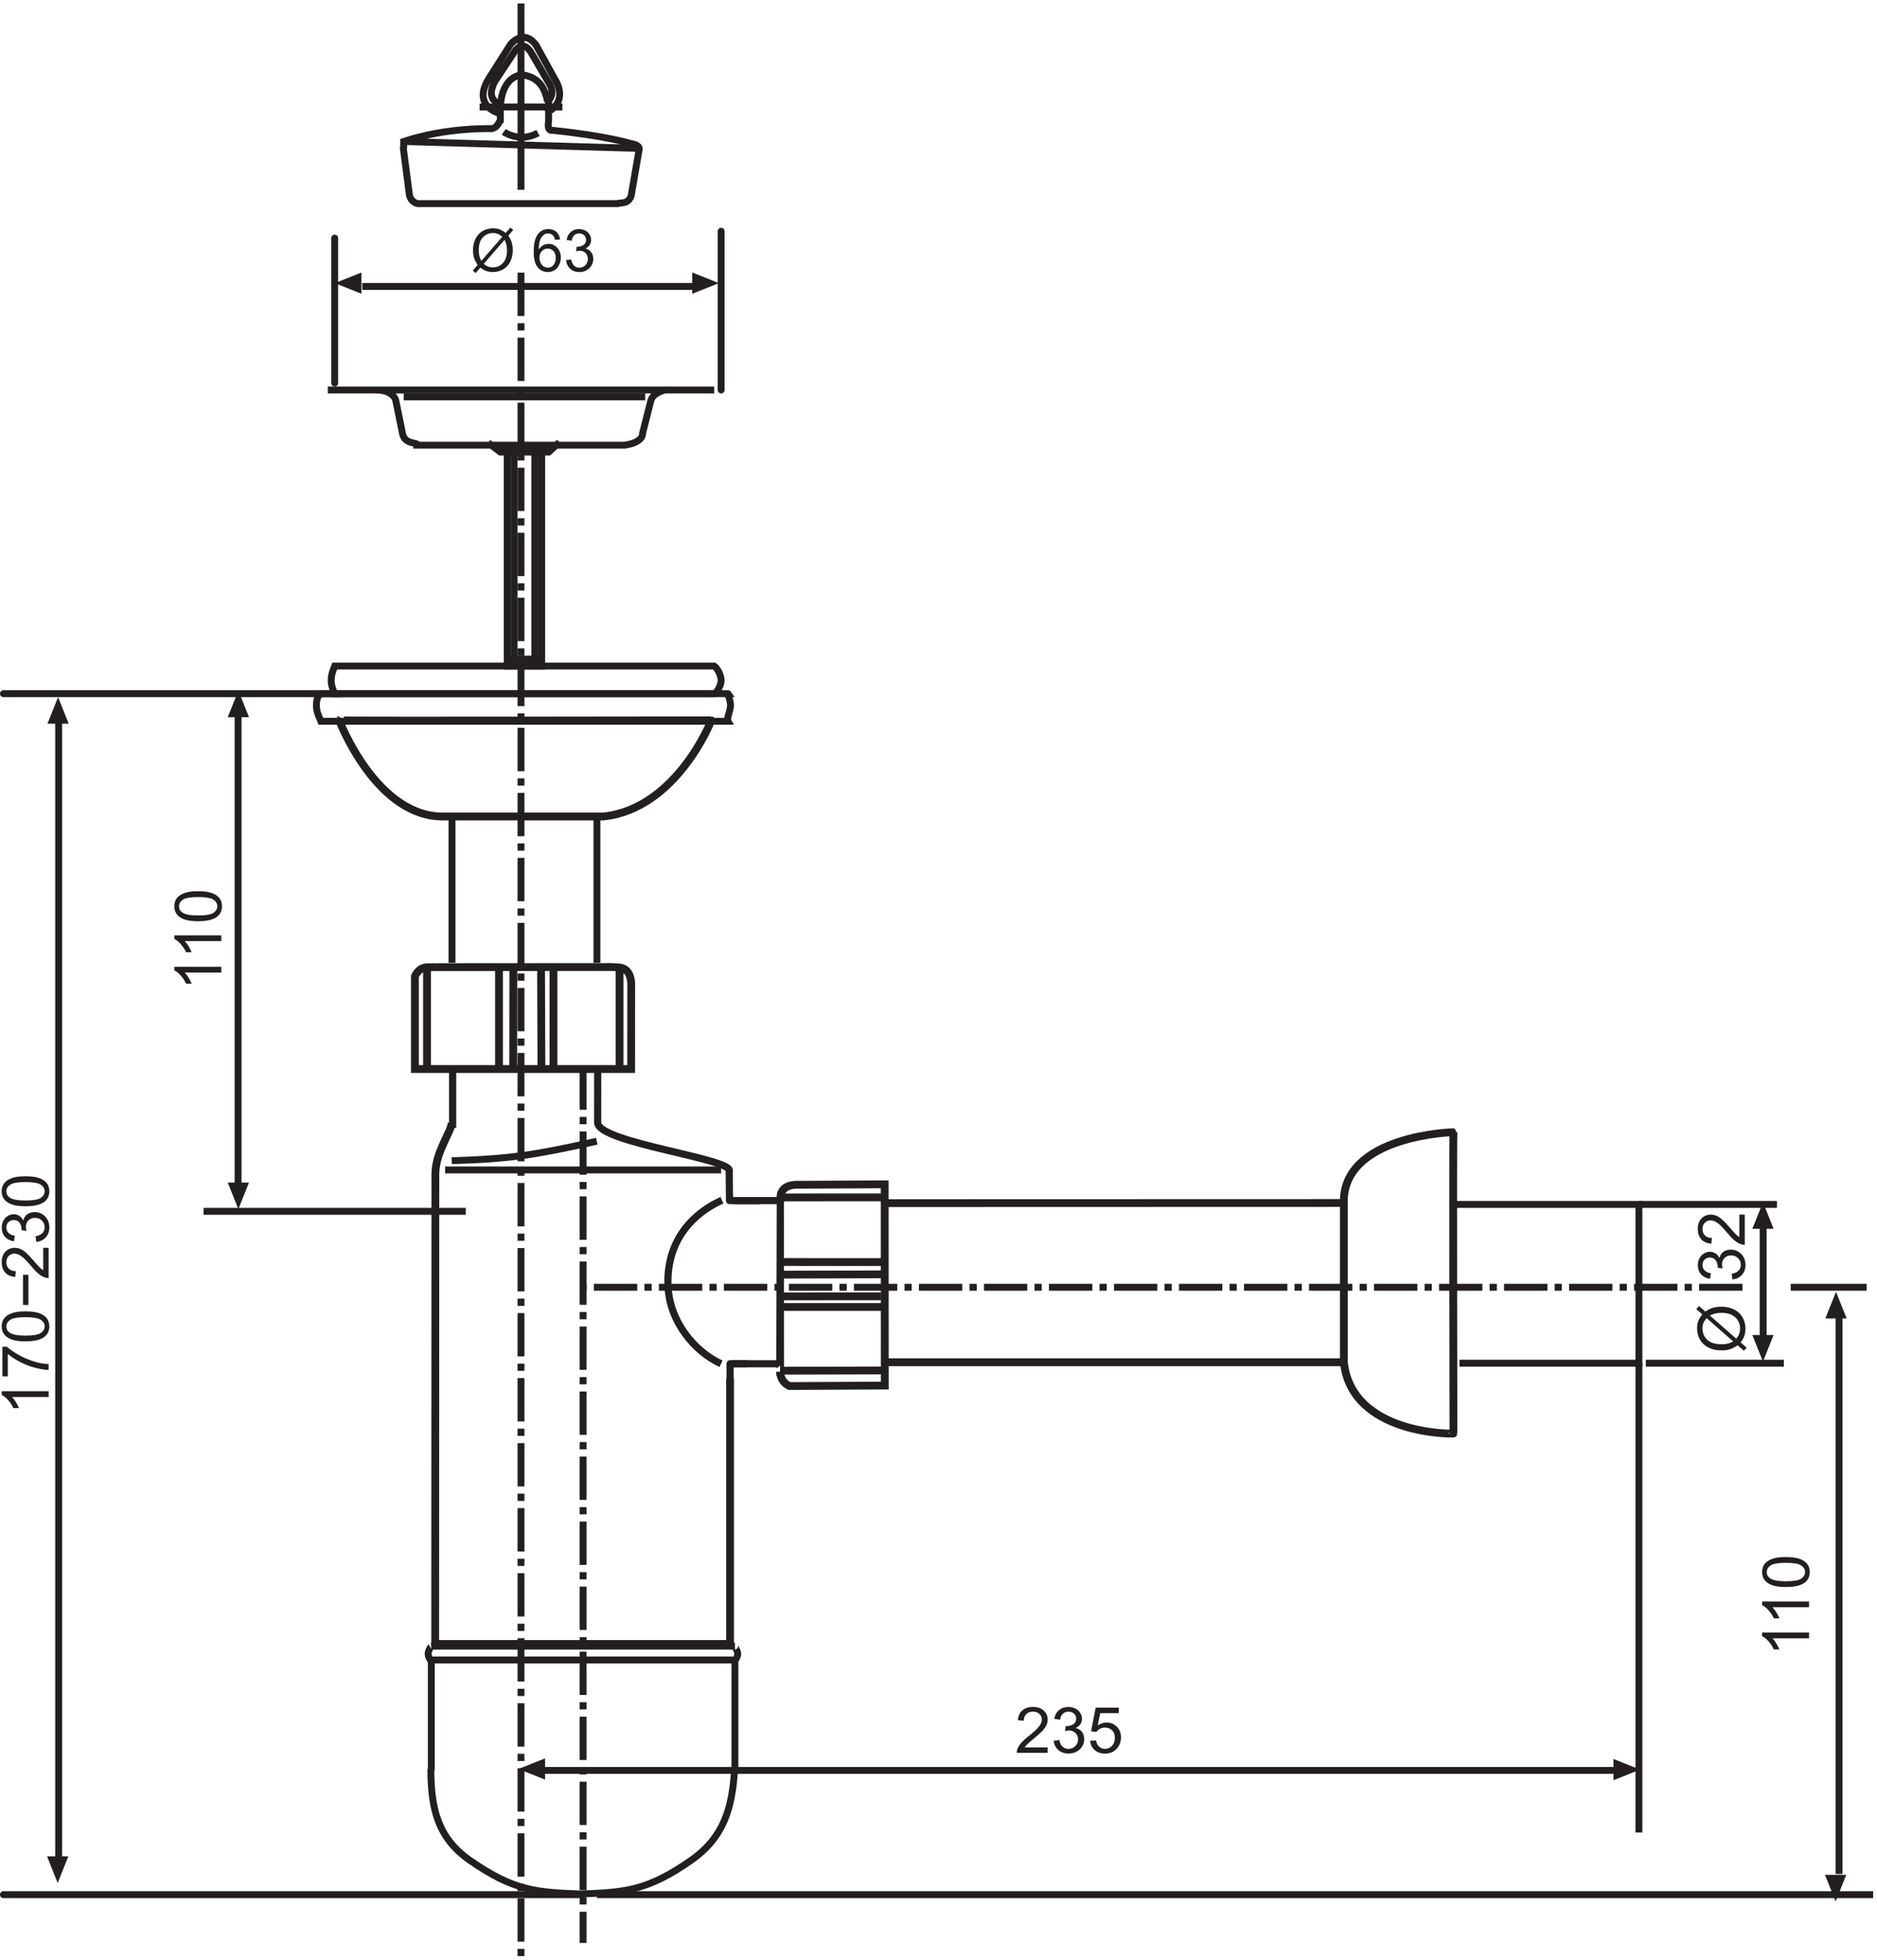 <?xml version="1.0" encoding="UTF-8"?>
<svg xmlns="http://www.w3.org/2000/svg" xmlns:xlink="http://www.w3.org/1999/xlink" width="272pt" height="284pt" viewBox="0 0 272 284" version="1.1">
<defs>
<clipPath id="clip1">
  <path d="M 52 0.32 L 99 0.32 L 99 35 L 52 35 Z "/>
</clipPath>
<clipPath id="clip2">
  <path d="M 69 0.32 L 82 0.32 L 82 28 L 69 28 Z "/>
</clipPath>
<clipPath id="clip3">
  <path d="M 86 186 L 271.441 186 L 271.441 275 L 86 275 Z "/>
</clipPath>
</defs>
<g id="surface1">
<path style="fill:none;stroke-width:11.318;stroke-linecap:butt;stroke-linejoin:round;stroke:rgb(13.719%,12.157%,12.547%);stroke-opacity:1;stroke-miterlimit:3.864;" d="M 654.57 1213.594 C 654.57 1200.742 630.938 1171.211 630.898 1139.102 L 630.625 458.203 L 1057.93 458.203 L 1057.93 842.344 " transform="matrix(0.1,0,0,-0.1,0,284)"/>
<path style="fill:none;stroke-width:11.318;stroke-linecap:butt;stroke-linejoin:miter;stroke:rgb(13.719%,12.157%,12.547%);stroke-opacity:1;stroke-miterlimit:3.864;" d="M 2106.211 1199.57 C 2105.352 1199.844 2106.211 763.086 2106.211 763.086 C 2106.211 762.5 1958.555 760.547 1947.383 866.602 C 1947.383 868.047 1947.383 1096.055 1947.383 1096.055 C 1943.984 1195.703 2107.07 1199.883 2106.211 1199.609 Z M 1946.797 1097.07 L 1281.289 1096.875 M 1950.625 866.328 L 1281.328 866.328 M 897.852 1291.523 L 897.852 1436.68 M 802.07 1290.586 L 802.07 1438.516 M 784.57 1292.344 L 784.062 1438.086 M 743.672 1291.992 L 743.867 1437.031 M 723.086 1291.523 L 723.086 1439.492 M 618.789 1291.133 L 618.789 1438.75 M 618.203 1438.516 C 618.203 1438.516 629.102 1438.672 628.906 1438.789 C 666.523 1438.789 885.859 1438.984 885.859 1438.984 L 895.469 1438.438 C 916.484 1438.242 914.688 1412.227 914.688 1412.227 L 914.609 1291.172 L 601.25 1291.172 L 601.25 1425.508 C 601.25 1425.508 606.328 1437.93 618.164 1438.555 Z " transform="matrix(0.1,0,0,-0.1,0,284)"/>
<path style="fill:none;stroke-width:10;stroke-linecap:butt;stroke-linejoin:miter;stroke:rgb(13.719%,12.157%,12.547%);stroke-opacity:1;stroke-dasharray:62.808,10.468,10.468,10.468;stroke-miterlimit:3.864;" d="M 2525 975 L 845 975 " transform="matrix(0.1,0,0,-0.1,0,284)"/>
<path style="fill:none;stroke-width:11.318;stroke-linecap:butt;stroke-linejoin:miter;stroke:rgb(13.719%,12.157%,12.547%);stroke-opacity:1;stroke-miterlimit:3.864;" d="M 1278.086 1105.234 L 1132.969 1105.156 M 1278.828 1011.484 L 1130.352 1011.562 M 1277.734 993.672 L 1131.562 993.281 M 1276.328 961.836 L 1130.82 961.758 M 1277.734 946.445 L 1131.055 946.445 M 1277.734 854.453 L 1133.945 854.102 M 1130.391 852.578 C 1130.43 852.578 1130.508 855.898 1130.508 855.898 C 1130.586 856.016 1130.352 1095.117 1130.352 1095.117 L 1130.898 1104.531 C 1131.094 1125.039 1155.195 1123.477 1155.195 1123.477 L 1282.031 1124.141 L 1282.188 832.578 L 1143.828 831.875 C 1143.828 831.875 1131.172 836.914 1130.391 852.617 Z " transform="matrix(0.1,0,0,-0.1,0,284)"/>
<path style="fill:none;stroke-width:10.393;stroke-linecap:butt;stroke-linejoin:miter;stroke:rgb(13.719%,12.157%,12.547%);stroke-opacity:1;stroke-miterlimit:3.864;" d="M 1063.203 1100.547 L 1128.281 1100.547 " transform="matrix(0.1,0,0,-0.1,0,284)"/>
<path style="fill:none;stroke-width:10.393;stroke-linecap:butt;stroke-linejoin:round;stroke:rgb(13.719%,12.157%,12.547%);stroke-opacity:1;stroke-miterlimit:3.864;" d="M 1060.586 864.18 L 1128.281 864.18 " transform="matrix(0.1,0,0,-0.1,0,284)"/>
<path style="fill:none;stroke-width:10.393;stroke-linecap:butt;stroke-linejoin:miter;stroke:rgb(13.719%,12.157%,12.547%);stroke-opacity:1;stroke-miterlimit:3.864;" d="M 1046.172 1101.172 C 995.273 1077.695 966.016 1034.766 967.969 977.852 C 969.844 924.336 1007.383 881.484 1044.844 864.141 " transform="matrix(0.1,0,0,-0.1,0,284)"/>
<path style="fill:none;stroke-width:10.393;stroke-linecap:butt;stroke-linejoin:round;stroke:rgb(13.719%,12.157%,12.547%);stroke-opacity:1;stroke-miterlimit:3.864;" d="M 1057.969 834.297 L 1057.969 864.18 L 1082.891 864.18 " transform="matrix(0.1,0,0,-0.1,0,284)"/>
<path style="fill:none;stroke-width:10.393;stroke-linecap:butt;stroke-linejoin:miter;stroke:rgb(13.719%,12.157%,12.547%);stroke-opacity:1;stroke-miterlimit:3.864;" d="M 1056.641 1142.93 C 1065.859 1160.938 866.133 1184.023 866.094 1213.633 C 866.055 1245.156 866.133 1294.531 866.133 1294.531 M 655.898 1205.898 L 655.898 1289.414 " transform="matrix(0.1,0,0,-0.1,0,284)"/>
<path style="fill:none;stroke-width:10.393;stroke-linecap:butt;stroke-linejoin:round;stroke:rgb(13.719%,12.157%,12.547%);stroke-opacity:1;stroke-miterlimit:3.864;" d="M 1101.953 1100.547 L 1057.188 1100.547 L 1056.641 1145.508 " transform="matrix(0.1,0,0,-0.1,0,284)"/>
<path style="fill:none;stroke-width:10;stroke-linecap:butt;stroke-linejoin:miter;stroke:rgb(13.719%,12.157%,12.547%);stroke-opacity:1;stroke-miterlimit:3.864;" d="M 654.57 1158.359 C 740 1160.898 775.859 1166.758 864.805 1186.602 M 645 1145 L 1045 1145 " transform="matrix(0.1,0,0,-0.1,0,284)"/>
<path style="fill:none;stroke-width:10;stroke-linecap:butt;stroke-linejoin:miter;stroke:rgb(13.719%,12.157%,12.547%);stroke-opacity:1;stroke-miterlimit:3.864;" d="M 1064.531 277.07 C 1061.172 219.961 1048.711 177.773 1001.445 144.727 C 937.07 99.727 904.18 98.438 841.133 95.898 M 624.375 277.07 C 624.531 220.977 633.516 177.812 680.82 144.766 C 745.234 99.805 778.086 98.516 841.133 95.938 M 1065 435 L 1065 275 M 625 435 L 625 275 M 625 455 L 1065 455 C 1063.477 455 1069.688 448.555 1069.023 442.773 C 1068.516 438.008 1063.477 431.875 1065 435 L 625 435 C 625.391 431.875 620.156 438.945 620.43 444.102 C 620.742 450.195 625.391 455.039 625 455 Z " transform="matrix(0.1,0,0,-0.1,0,284)"/>
<path style="fill:none;stroke-width:10;stroke-linecap:butt;stroke-linejoin:miter;stroke:rgb(13.719%,12.157%,12.547%);stroke-opacity:1;stroke-dasharray:62.808,10.468,10.468,10.468;stroke-miterlimit:3.864;" d="M 755 2445 L 755 -5 M 845 1295 L 845 25 " transform="matrix(0.1,0,0,-0.1,0,284)"/>
<path style="fill:none;stroke-width:10;stroke-linecap:butt;stroke-linejoin:miter;stroke:rgb(13.719%,12.157%,12.547%);stroke-opacity:1;stroke-miterlimit:3.864;" d="M 295 1085 L 675 1085 M 2375 865 L 2375 185 " transform="matrix(0.1,0,0,-0.1,0,284)"/>
<path style="fill:none;stroke-width:10;stroke-linecap:butt;stroke-linejoin:miter;stroke:rgb(13.719%,12.157%,12.547%);stroke-opacity:1;stroke-miterlimit:3.864;" d="M 865 1445 L 865 1655 M 655 1445 L 655 1655 " transform="matrix(0.1,0,0,-0.1,0,284)"/>
<g clip-path="url(#clip1)" clip-rule="nonzero">
<path style="fill:none;stroke-width:10;stroke-linecap:butt;stroke-linejoin:miter;stroke:rgb(13.719%,12.157%,12.547%);stroke-opacity:1;stroke-miterlimit:3.864;" d="M 723.945 2689.453 C 723.945 2689.453 702.422 2694.922 717.227 2722.188 L 746.094 2765.82 C 746.094 2765.82 757.617 2784.766 770.273 2762.734 L 795.82 2719.062 C 795.82 2719.062 807.891 2702.695 790.43 2690.234 M 722.578 2676.172 C 722.578 2676.172 684.297 2686.328 707.773 2725.312 L 740.039 2775.977 C 740.039 2775.977 758.828 2799.375 776.953 2774.414 L 804.492 2724.492 C 804.492 2724.492 825.977 2693.32 791.055 2676.211 M 585 2635 L 925 2625 M 729.961 2648.945 C 729.961 2648.945 752.812 2632.578 779.648 2647.344 M 584.219 2627.109 L 592.969 2560.039 C 592.969 2560.039 592.969 2548.359 605 2545 L 895 2545 C 897.812 2547.188 909.922 2542.891 914.609 2556.172 L 926.016 2622.383 C 926.016 2622.383 929.375 2629.453 915.273 2631.758 C 915.273 2631.758 877.656 2643.438 799.766 2651.25 C 799.766 2651.25 792.422 2648.906 795 2665 L 795 2695 C 790.352 2690.234 794.414 2726.055 757.461 2731.523 C 757.461 2731.523 727.93 2733.086 725 2685 L 725 2665 C 722.539 2662.969 721.211 2655.156 712.461 2653.594 C 712.461 2653.594 647.344 2655.938 585 2635 L 585 2625 Z " transform="matrix(0.1,0,0,-0.1,0,284)"/>
</g>
<g clip-path="url(#clip2)" clip-rule="nonzero">
<path style="fill:none;stroke-width:10;stroke-linecap:butt;stroke-linejoin:miter;stroke:rgb(13.719%,12.157%,12.547%);stroke-opacity:1;stroke-miterlimit:3.864;" d="M 695 2685 L 815 2685 M 755 2665 L 755 2825 M 755 2655 L 755 2665 M 755 2585 L 755 2655 M 755 2565 L 755 2575 M 755 2835 L 755 2565 " transform="matrix(0.1,0,0,-0.1,0,284)"/>
</g>
<path style="fill:none;stroke-width:10;stroke-linecap:butt;stroke-linejoin:miter;stroke:rgb(13.719%,12.157%,12.547%);stroke-opacity:1;stroke-miterlimit:3.864;" d="M 1035 2275 L 965 2275 C 968.945 2276.484 946.836 2272.5 943.281 2259.961 L 931.172 2212.266 C 931.172 2212.266 933.32 2199.18 905 2195 L 605 2195 C 606.25 2199.727 587.031 2195.195 583.438 2211.133 L 573.477 2259.961 C 573.477 2259.961 570.625 2274.766 545 2275 L 475 2275 Z M 707.422 2198.594 L 725 2185 L 795 2185 L 810.703 2199.18 M 735 1885 L 785 1885 M 735 2185 L 735 1875 L 785 1875 L 785 2185 " transform="matrix(0.1,0,0,-0.1,0,284)"/>
<path style="fill:none;stroke-width:10;stroke-linecap:butt;stroke-linejoin:miter;stroke:rgb(13.719%,12.157%,12.547%);stroke-opacity:1;stroke-miterlimit:3.864;" d="M 585 2265 L 935 2265 " transform="matrix(0.1,0,0,-0.1,0,284)"/>
<path style="fill:none;stroke-width:11.318;stroke-linecap:butt;stroke-linejoin:miter;stroke:rgb(13.719%,12.157%,12.547%);stroke-opacity:1;stroke-miterlimit:3.864;" d="M 491.484 1796.406 C 491.211 1795.547 1030.703 1796.406 1030.703 1796.406 C 1031.25 1796.367 980.508 1668.203 874.453 1657.07 C 873.047 1657.07 645 1657.07 645 1657.07 C 545.391 1653.633 491.25 1797.266 491.523 1796.406 Z " transform="matrix(0.1,0,0,-0.1,0,284)"/>
<path style="fill:none;stroke-width:10;stroke-linecap:butt;stroke-linejoin:miter;stroke:rgb(13.719%,12.157%,12.547%);stroke-opacity:1;stroke-miterlimit:3.864;" d="M 465 1835 L 1055 1835 C 1052.656 1838.281 1058.906 1825.898 1058.594 1817.5 C 1058.359 1809.961 1052.656 1799.062 1055 1795 L 465 1795 C 460.352 1805.469 458.32 1811.055 458.555 1819.57 C 458.789 1827.422 460.742 1832.422 465 1835 Z " transform="matrix(0.1,0,0,-0.1,0,284)"/>
<path style="fill:none;stroke-width:10;stroke-linecap:butt;stroke-linejoin:miter;stroke:rgb(13.719%,12.157%,12.547%);stroke-opacity:1;stroke-miterlimit:3.864;" d="M 485 1875 L 1035 1875 C 1039.375 1872.383 1045.234 1861.289 1044.961 1853.672 C 1044.727 1846.836 1039.375 1837.031 1035 1835 L 485 1835 C 481.641 1842.656 479.727 1847.852 479.961 1855.547 C 480.156 1862.656 482.07 1867.227 485 1875 Z " transform="matrix(0.1,0,0,-0.1,0,284)"/>
<path style="fill:none;stroke-width:10;stroke-linecap:butt;stroke-linejoin:miter;stroke:rgb(13.719%,12.157%,12.547%);stroke-opacity:1;stroke-miterlimit:3.864;" d="M 775 2185 L 775 1885 M 745 2185 L 745 1885 " transform="matrix(0.1,0,0,-0.1,0,284)"/>
<path style="fill:none;stroke-width:10;stroke-linecap:butt;stroke-linejoin:miter;stroke:rgb(13.719%,12.157%,12.547%);stroke-opacity:1;stroke-miterlimit:3.864;" d="M 2105 1095 L 2375 1095 L 2375 865 L 2115 865 " transform="matrix(0.1,0,0,-0.1,0,284)"/>
<g clip-path="url(#clip3)" clip-rule="nonzero">
<path style="fill:none;stroke-width:10;stroke-linecap:butt;stroke-linejoin:miter;stroke:rgb(13.719%,12.157%,12.547%);stroke-opacity:1;stroke-miterlimit:3.864;" d="M 2595 975 L 2705 975 M 865 95 L 2715 95 " transform="matrix(0.1,0,0,-0.1,0,284)"/>
</g>
<path style="fill:none;stroke-width:10;stroke-linecap:round;stroke-linejoin:miter;stroke:rgb(13.719%,12.157%,12.547%);stroke-opacity:1;stroke-miterlimit:3.864;" d="M 485 2285 L 485 2495 M 1045 2275 L 1045 2505 " transform="matrix(0.1,0,0,-0.1,0,284)"/>
<path style="fill:none;stroke-width:10;stroke-linecap:round;stroke-linejoin:miter;stroke:rgb(13.719%,12.157%,12.547%);stroke-opacity:1;stroke-miterlimit:3.864;" d="M 845 95 L 5 95 M 495 1835 L 5 1835 " transform="matrix(0.1,0,0,-0.1,0,284)"/>
<path style=" stroke:none;fill-rule:evenodd;fill:rgb(13.719%,12.157%,12.547%);fill-opacity:1;" d="M 52.379 41.02 L 52.379 42.562 L 48.523 41.02 L 52.379 39.477 L 52.379 41.02 "/>
<path style=" stroke:none;fill-rule:evenodd;fill:rgb(13.719%,12.157%,12.547%);fill-opacity:1;" d="M 100.316 41.02 L 100.316 39.477 L 104.172 41.02 L 100.316 42.562 L 100.316 41.02 "/>
<path style="fill:none;stroke-width:10;stroke-linecap:butt;stroke-linejoin:miter;stroke:rgb(13.719%,12.157%,12.547%);stroke-opacity:1;stroke-miterlimit:3.864;" d="M 525 2425 L 1005 2425 " transform="matrix(0.1,0,0,-0.1,0,284)"/>
<path style=" stroke:none;fill-rule:evenodd;fill:rgb(13.719%,12.157%,12.547%);fill-opacity:1;" d="M 78.984 256.293 L 78.984 257.84 L 75.129 256.293 L 78.984 254.754 L 78.984 256.293 "/>
<path style=" stroke:none;fill-rule:evenodd;fill:rgb(13.719%,12.157%,12.547%);fill-opacity:1;" d="M 233.812 256.383 L 233.812 254.844 L 237.664 256.383 L 233.812 257.926 L 233.812 256.383 "/>
<path style="fill:none;stroke-width:10;stroke-linecap:butt;stroke-linejoin:miter;stroke:rgb(13.719%,12.157%,12.547%);stroke-opacity:1;stroke-miterlimit:3.864;" d="M 785 275 L 2345 275 " transform="matrix(0.1,0,0,-0.1,0,284)"/>
<path style=" stroke:none;fill-rule:evenodd;fill:rgb(13.719%,12.157%,12.547%);fill-opacity:1;" d="M 34.543 103.906 L 33.004 103.906 L 34.543 100.051 L 36.086 103.906 L 34.543 103.906 "/>
<path style=" stroke:none;fill-rule:evenodd;fill:rgb(13.719%,12.157%,12.547%);fill-opacity:1;" d="M 34.543 171.328 L 36.086 171.328 L 34.543 175.18 L 33.004 171.328 L 34.543 171.328 "/>
<path style="fill:none;stroke-width:10;stroke-linecap:butt;stroke-linejoin:miter;stroke:rgb(13.719%,12.157%,12.547%);stroke-opacity:1;stroke-miterlimit:3.864;" d="M 2385 865 L 2585 865 M 2375 1095 L 2575 1095 M 345 1805 L 345 1125 " transform="matrix(0.1,0,0,-0.1,0,284)"/>
<path style=" stroke:none;fill-rule:evenodd;fill:rgb(13.719%,12.157%,12.547%);fill-opacity:1;" d="M 255.473 178.035 L 253.934 178.035 L 255.473 174.18 L 257.016 178.035 L 255.473 178.035 "/>
<path style=" stroke:none;fill-rule:evenodd;fill:rgb(13.719%,12.157%,12.547%);fill-opacity:1;" d="M 255.473 193.414 L 257.016 193.414 L 255.473 197.27 L 253.934 193.414 L 255.473 193.414 "/>
<path style="fill:none;stroke-width:10;stroke-linecap:butt;stroke-linejoin:miter;stroke:rgb(13.719%,12.157%,12.547%);stroke-opacity:1;stroke-miterlimit:3.864;" d="M 2555 1065 L 2555 905 " transform="matrix(0.1,0,0,-0.1,0,284)"/>
<path style=" stroke:none;fill-rule:nonzero;fill:rgb(13.719%,12.157%,12.547%);fill-opacity:1;" d="M 0.25 201.566 L 7.047 201.566 L 7.047 202.402 L 1.75 202.402 C 1.938 202.594 2.133 202.852 2.32 203.164 C 2.512 203.477 2.656 203.762 2.75 204.012 L 1.945 204.012 C 1.73 203.555 1.461 203.156 1.152 202.816 C 0.84 202.473 0.539 202.234 0.246 202.094 L 0.25 201.566 "/>
<path style=" stroke:none;fill-rule:nonzero;fill:rgb(13.719%,12.157%,12.547%);fill-opacity:1;" d="M 1.133 196.156 L 1.133 199.398 L 0.348 199.398 L 0.348 195.117 L 1 195.117 C 1.457 195.535 2.066 195.957 2.828 196.367 C 3.594 196.785 4.375 197.102 5.18 197.328 C 5.746 197.492 6.367 197.594 7.047 197.641 L 7.047 198.48 C 6.512 198.469 5.863 198.367 5.105 198.168 C 4.348 197.973 3.617 197.695 2.914 197.328 C 2.211 196.961 1.617 196.57 1.133 196.156 "/>
<path style=" stroke:none;fill-rule:nonzero;fill:rgb(13.719%,12.157%,12.547%);fill-opacity:1;" d="M 3.699 193.504 C 4.812 193.504 5.551 193.375 5.918 193.117 C 6.289 192.863 6.473 192.547 6.473 192.172 C 6.473 191.793 6.289 191.477 5.914 191.223 C 5.543 190.965 4.805 190.836 3.695 190.836 C 2.582 190.836 1.844 190.969 1.473 191.223 C 1.109 191.477 0.922 191.797 0.922 192.18 C 0.922 192.559 1.086 192.859 1.41 193.086 C 1.824 193.363 2.582 193.508 3.695 193.508 Z M 3.699 194.34 C 2.902 194.34 2.258 194.262 1.77 194.098 C 1.281 193.934 0.906 193.691 0.641 193.375 C 0.375 193.055 0.242 192.652 0.242 192.168 C 0.242 191.812 0.316 191.5 0.465 191.227 C 0.609 190.957 0.82 190.734 1.094 190.559 C 1.371 190.383 1.707 190.246 2.102 190.145 C 2.492 190.043 3.027 189.992 3.699 189.992 C 4.488 189.992 5.133 190.078 5.621 190.234 C 6.109 190.398 6.484 190.637 6.75 190.953 C 7.016 191.277 7.148 191.68 7.148 192.164 C 7.148 192.809 6.914 193.312 6.445 193.68 C 5.887 194.117 4.969 194.336 3.695 194.336 "/>
<path style=" stroke:none;fill-rule:nonzero;fill:rgb(13.719%,12.157%,12.547%);fill-opacity:1;" d="M 3.332 189.062 L 4.117 189.062 L 4.117 184.695 L 3.332 184.695 Z "/>
<path style=" stroke:none;fill-rule:nonzero;fill:rgb(13.719%,12.157%,12.547%);fill-opacity:1;" d="M 6.262 184.035 L 6.262 180.789 L 7.047 180.789 L 7.047 185.164 C 7.031 185.164 7.016 185.164 7 185.164 C 6.812 185.164 6.637 185.133 6.469 185.07 C 6.164 184.957 5.863 184.777 5.566 184.535 C 5.273 184.285 4.93 183.934 4.539 183.465 C 3.934 182.746 3.453 182.258 3.102 182.004 C 2.746 181.754 2.414 181.621 2.098 181.621 C 1.77 181.621 1.488 181.738 1.262 181.969 C 1.035 182.199 0.922 182.5 0.922 182.871 C 0.922 183.266 1.043 183.578 1.285 183.816 C 1.531 184.051 1.863 184.168 2.293 184.172 L 2.207 185.008 C 1.566 184.949 1.078 184.738 0.746 184.363 C 0.41 183.988 0.246 183.484 0.246 182.852 C 0.246 182.215 0.422 181.711 0.785 181.344 C 1.148 180.973 1.598 180.785 2.129 180.785 C 2.402 180.785 2.668 180.84 2.934 180.945 C 3.195 181.055 3.469 181.238 3.762 181.488 C 4.051 181.742 4.449 182.16 4.957 182.746 C 5.375 183.234 5.656 183.551 5.809 183.688 C 5.957 183.828 6.109 183.941 6.262 184.031 L 6.258 184.031 "/>
<path style=" stroke:none;fill-rule:nonzero;fill:rgb(13.719%,12.157%,12.547%);fill-opacity:1;" d="M 5.262 179.926 L 5.148 179.113 C 5.617 179.02 5.957 178.859 6.164 178.637 C 6.367 178.41 6.473 178.137 6.473 177.812 C 6.473 177.43 6.34 177.105 6.066 176.84 C 5.797 176.574 5.465 176.445 5.062 176.445 C 4.684 176.445 4.371 176.566 4.125 176.812 C 3.875 177.059 3.75 177.371 3.75 177.75 C 3.75 177.902 3.781 178.098 3.844 178.328 L 3.113 178.238 C 3.117 178.184 3.125 178.141 3.125 178.105 C 3.125 177.762 3.031 177.449 2.848 177.176 C 2.66 176.898 2.375 176.762 1.988 176.762 C 1.684 176.762 1.43 176.863 1.227 177.062 C 1.023 177.262 0.926 177.523 0.926 177.844 C 0.926 178.156 1.027 178.422 1.234 178.633 C 1.438 178.844 1.742 178.98 2.152 179.039 L 2.004 179.852 C 1.449 179.75 1.016 179.527 0.707 179.176 C 0.398 178.82 0.25 178.383 0.25 177.859 C 0.25 177.5 0.328 177.164 0.484 176.863 C 0.645 176.559 0.859 176.328 1.133 176.164 C 1.406 176.004 1.695 175.926 2.004 175.926 C 2.297 175.926 2.559 176 2.801 176.152 C 3.043 176.305 3.23 176.535 3.375 176.836 C 3.465 176.441 3.656 176.141 3.945 175.926 C 4.238 175.715 4.602 175.609 5.039 175.609 C 5.629 175.609 6.129 175.82 6.539 176.242 C 6.949 176.66 7.152 177.191 7.152 177.832 C 7.152 178.414 6.977 178.895 6.625 179.277 C 6.273 179.656 5.816 179.879 5.258 179.934 L 5.262 179.934 "/>
<path style=" stroke:none;fill-rule:nonzero;fill:rgb(13.719%,12.157%,12.547%);fill-opacity:1;" d="M 3.699 173.93 C 4.812 173.93 5.551 173.801 5.918 173.547 C 6.289 173.289 6.473 172.973 6.473 172.594 C 6.473 172.219 6.289 171.902 5.914 171.648 C 5.543 171.391 4.805 171.262 3.695 171.262 C 2.582 171.262 1.844 171.391 1.473 171.648 C 1.109 171.902 0.922 172.223 0.922 172.605 C 0.922 172.984 1.086 173.285 1.41 173.512 C 1.824 173.789 2.582 173.934 3.695 173.934 Z M 3.699 174.766 C 2.902 174.766 2.258 174.684 1.77 174.52 C 1.281 174.359 0.906 174.117 0.641 173.801 C 0.375 173.48 0.242 173.078 0.242 172.594 C 0.242 172.234 0.316 171.922 0.465 171.652 C 0.609 171.383 0.82 171.16 1.094 170.984 C 1.371 170.812 1.707 170.672 2.102 170.57 C 2.492 170.473 3.027 170.422 3.699 170.422 C 4.488 170.422 5.133 170.5 5.621 170.66 C 6.109 170.82 6.484 171.062 6.75 171.383 C 7.016 171.699 7.148 172.105 7.148 172.594 C 7.148 173.238 6.914 173.738 6.445 174.109 C 5.887 174.547 4.969 174.766 3.695 174.766 "/>
<path style=" stroke:none;fill-rule:nonzero;fill:rgb(13.719%,12.157%,12.547%);fill-opacity:1;" d="M 25.266 140.066 L 32.066 140.066 L 32.066 140.902 L 26.77 140.902 C 26.961 141.094 27.152 141.348 27.34 141.664 C 27.531 141.977 27.672 142.262 27.77 142.512 L 26.965 142.512 C 26.746 142.055 26.48 141.656 26.172 141.316 C 25.859 140.973 25.559 140.73 25.266 140.59 L 25.266 140.062 "/>
<path style=" stroke:none;fill-rule:nonzero;fill:rgb(13.719%,12.157%,12.547%);fill-opacity:1;" d="M 25.266 135.512 L 32.066 135.512 L 32.066 136.348 L 26.77 136.348 C 26.961 136.543 27.152 136.797 27.34 137.109 C 27.531 137.426 27.672 137.711 27.77 137.961 L 26.965 137.961 C 26.746 137.504 26.48 137.105 26.172 136.762 C 25.859 136.422 25.559 136.18 25.266 136.035 L 25.266 135.512 "/>
<path style=" stroke:none;fill-rule:nonzero;fill:rgb(13.719%,12.157%,12.547%);fill-opacity:1;" d="M 28.719 132.633 C 29.832 132.633 30.57 132.504 30.938 132.246 C 31.309 131.992 31.488 131.676 31.488 131.301 C 31.488 130.922 31.305 130.605 30.938 130.352 C 30.566 130.094 29.828 129.965 28.719 129.965 C 27.602 129.965 26.859 130.098 26.492 130.352 C 26.129 130.605 25.941 130.926 25.941 131.312 C 25.941 131.688 26.105 131.988 26.43 132.211 C 26.844 132.496 27.605 132.637 28.719 132.637 Z M 28.719 133.469 C 27.918 133.469 27.273 133.391 26.785 133.23 C 26.297 133.07 25.922 132.828 25.656 132.504 C 25.395 132.188 25.262 131.781 25.262 131.297 C 25.262 130.941 25.336 130.629 25.48 130.355 C 25.625 130.09 25.836 129.863 26.113 129.688 C 26.387 129.512 26.723 129.375 27.117 129.273 C 27.512 129.172 28.047 129.121 28.719 129.121 C 29.512 129.121 30.152 129.203 30.641 129.367 C 31.129 129.527 31.504 129.766 31.77 130.09 C 32.035 130.406 32.168 130.809 32.168 131.297 C 32.168 131.941 31.934 132.445 31.465 132.809 C 30.902 133.25 29.984 133.469 28.715 133.469 "/>
<path style=" stroke:none;fill-rule:nonzero;fill:rgb(13.719%,12.157%,12.547%);fill-opacity:1;" d="M 247.781 190.594 L 251.602 193.953 C 251.797 193.723 251.93 193.508 252.004 193.309 C 252.105 193.051 252.156 192.777 252.156 192.477 C 252.156 191.82 251.922 191.277 251.445 190.848 C 250.977 190.422 250.316 190.207 249.469 190.207 C 248.832 190.207 248.27 190.34 247.781 190.594 Z M 251.164 194.355 L 247.305 190.965 C 247.078 191.25 246.918 191.496 246.836 191.715 C 246.754 191.926 246.711 192.176 246.711 192.465 C 246.711 193.125 246.941 193.676 247.395 194.109 C 247.855 194.539 248.539 194.758 249.445 194.758 C 249.805 194.758 250.121 194.727 250.398 194.66 C 250.605 194.609 250.859 194.512 251.16 194.355 Z M 246.684 190.426 L 245.816 189.668 L 246.203 189.219 L 247.117 190.02 C 247.512 189.762 247.855 189.59 248.152 189.496 C 248.535 189.379 248.969 189.316 249.449 189.316 C 250.141 189.316 250.758 189.457 251.301 189.73 C 251.84 190 252.25 190.383 252.523 190.883 C 252.801 191.375 252.941 191.902 252.941 192.457 C 252.941 192.871 252.879 193.246 252.762 193.586 C 252.672 193.844 252.496 194.148 252.238 194.492 L 253.109 195.25 L 252.719 195.695 L 251.805 194.91 C 251.344 195.207 250.953 195.402 250.629 195.504 C 250.301 195.602 249.914 195.648 249.453 195.648 C 248.758 195.648 248.133 195.516 247.59 195.242 C 247.043 194.973 246.629 194.59 246.352 194.102 C 246.066 193.613 245.93 193.066 245.93 192.465 C 245.93 192.062 245.984 191.711 246.098 191.402 C 246.211 191.102 246.406 190.773 246.688 190.426 "/>
<path style=" stroke:none;fill-rule:nonzero;fill:rgb(13.719%,12.157%,12.547%);fill-opacity:1;" d="M 251.051 185.371 L 250.938 184.555 C 251.406 184.461 251.746 184.301 251.949 184.074 C 252.16 183.848 252.262 183.574 252.262 183.254 C 252.262 182.867 252.129 182.547 251.855 182.281 C 251.586 182.016 251.25 181.883 250.852 181.883 C 250.473 181.883 250.16 182.008 249.91 182.254 C 249.66 182.496 249.539 182.809 249.539 183.188 C 249.539 183.344 249.57 183.535 249.633 183.766 L 248.902 183.676 C 248.91 183.621 248.914 183.578 248.914 183.543 C 248.914 183.199 248.82 182.887 248.637 182.613 C 248.449 182.336 248.16 182.195 247.777 182.195 C 247.469 182.195 247.219 182.297 247.016 182.5 C 246.812 182.699 246.715 182.961 246.715 183.277 C 246.715 183.598 246.812 183.859 247.023 184.066 C 247.223 184.277 247.531 184.414 247.938 184.477 L 247.793 185.285 C 247.234 185.188 246.801 184.965 246.496 184.609 C 246.188 184.262 246.035 183.82 246.035 183.301 C 246.035 182.938 246.109 182.602 246.273 182.301 C 246.434 181.996 246.648 181.762 246.922 181.602 C 247.195 181.441 247.484 181.359 247.789 181.359 C 248.086 181.359 248.352 181.438 248.594 181.59 C 248.832 181.746 249.023 181.969 249.16 182.27 C 249.254 181.879 249.449 181.578 249.734 181.359 C 250.023 181.152 250.391 181.051 250.824 181.051 C 251.414 181.051 251.914 181.258 252.324 181.68 C 252.734 182.102 252.941 182.629 252.941 183.27 C 252.941 183.852 252.766 184.332 252.414 184.715 C 252.062 185.098 251.605 185.312 251.051 185.367 "/>
<path style=" stroke:none;fill-rule:nonzero;fill:rgb(13.719%,12.157%,12.547%);fill-opacity:1;" d="M 252.051 179.223 L 252.051 175.973 L 252.836 175.973 L 252.836 180.348 C 252.816 180.348 252.801 180.352 252.785 180.352 C 252.602 180.352 252.426 180.316 252.258 180.254 C 251.949 180.141 251.648 179.965 251.355 179.719 C 251.055 179.473 250.715 179.113 250.324 178.652 C 249.723 177.93 249.242 177.438 248.887 177.188 C 248.535 176.938 248.203 176.809 247.887 176.809 C 247.559 176.809 247.281 176.926 247.051 177.156 C 246.82 177.387 246.711 177.688 246.711 178.062 C 246.711 178.453 246.832 178.77 247.074 179.004 C 247.316 179.238 247.652 179.355 248.082 179.359 L 247.992 180.195 C 247.352 180.137 246.867 179.922 246.531 179.547 C 246.195 179.176 246.031 178.672 246.031 178.039 C 246.031 177.406 246.211 176.902 246.57 176.527 C 246.93 176.156 247.383 175.973 247.914 175.973 C 248.184 175.973 248.453 176.027 248.715 176.137 C 248.977 176.242 249.258 176.426 249.543 176.68 C 249.836 176.93 250.234 177.348 250.742 177.934 C 251.16 178.426 251.445 178.738 251.594 178.879 C 251.742 179.016 251.895 179.133 252.047 179.223 "/>
<path style=" stroke:none;fill-rule:nonzero;fill:rgb(13.719%,12.157%,12.547%);fill-opacity:1;" d="M 148.496 253.172 L 151.82 253.172 L 151.82 253.957 L 147.34 253.957 C 147.34 253.941 147.34 253.922 147.34 253.91 C 147.34 253.73 147.375 253.559 147.438 253.391 C 147.551 253.094 147.734 252.801 147.988 252.512 C 148.246 252.223 148.605 251.887 149.086 251.512 C 149.828 250.922 150.328 250.453 150.586 250.109 C 150.848 249.766 150.977 249.438 150.977 249.133 C 150.977 248.809 150.859 248.539 150.621 248.32 C 150.383 248.098 150.074 247.984 149.695 247.984 C 149.289 247.984 148.969 248.102 148.727 248.336 C 148.484 248.57 148.359 248.895 148.355 249.309 L 147.496 249.223 C 147.555 248.598 147.773 248.125 148.16 247.797 C 148.539 247.469 149.055 247.305 149.703 247.305 C 150.352 247.305 150.867 247.48 151.246 247.836 C 151.629 248.184 151.82 248.625 151.82 249.141 C 151.82 249.406 151.762 249.668 151.652 249.922 C 151.539 250.176 151.355 250.449 151.098 250.73 C 150.84 251.012 150.41 251.398 149.812 251.895 C 149.312 252.301 148.988 252.578 148.848 252.727 C 148.707 252.875 148.59 253.02 148.496 253.168 "/>
<path style=" stroke:none;fill-rule:nonzero;fill:rgb(13.719%,12.157%,12.547%);fill-opacity:1;" d="M 152.691 252.211 L 153.512 252.102 C 153.609 252.555 153.77 252.883 153.996 253.082 C 154.227 253.281 154.504 253.383 154.832 253.383 C 155.223 253.383 155.547 253.25 155.816 252.984 C 156.082 252.719 156.219 252.391 156.219 252 C 156.219 251.629 156.098 251.316 155.848 251.078 C 155.602 250.832 155.289 250.715 154.91 250.715 C 154.754 250.715 154.559 250.75 154.332 250.824 L 154.422 250.109 C 154.48 250.094 154.527 250.082 154.559 250.082 C 154.914 250.082 155.238 249.992 155.527 249.82 C 155.812 249.645 155.953 249.371 155.953 249 C 155.953 248.711 155.852 248.473 155.645 248.277 C 155.438 248.086 155.172 247.988 154.84 247.988 C 154.516 247.988 154.242 248.09 154.027 248.281 C 153.812 248.48 153.672 248.773 153.609 249.164 L 152.773 249.023 C 152.875 248.48 153.105 248.059 153.465 247.762 C 153.828 247.461 154.277 247.309 154.812 247.309 C 155.184 247.309 155.52 247.387 155.832 247.539 C 156.145 247.695 156.383 247.906 156.547 248.176 C 156.711 248.445 156.797 248.727 156.797 249.023 C 156.797 249.309 156.715 249.57 156.559 249.805 C 156.398 250.035 156.168 250.223 155.859 250.359 C 156.262 250.449 156.574 250.641 156.797 250.922 C 157.004 251.207 157.109 251.562 157.109 251.988 C 157.109 252.566 156.891 253.055 156.465 253.457 C 156.035 253.855 155.492 254.055 154.836 254.055 C 154.246 254.055 153.75 253.883 153.359 253.539 C 152.969 253.195 152.746 252.75 152.688 252.203 "/>
<path style=" stroke:none;fill-rule:nonzero;fill:rgb(13.719%,12.157%,12.547%);fill-opacity:1;" d="M 157.969 252.223 L 158.836 252.148 C 158.902 252.559 159.051 252.863 159.285 253.07 C 159.52 253.277 159.805 253.379 160.133 253.379 C 160.527 253.379 160.867 253.234 161.145 252.941 C 161.418 252.652 161.555 252.262 161.555 251.781 C 161.555 251.32 161.426 250.957 161.16 250.691 C 160.895 250.426 160.547 250.293 160.117 250.293 C 159.852 250.293 159.613 250.352 159.398 250.469 C 159.184 250.59 159.016 250.738 158.891 250.926 L 158.113 250.828 L 158.77 247.414 L 162.129 247.414 L 162.129 248.199 L 159.434 248.199 L 159.07 249.984 C 159.477 249.703 159.898 249.562 160.348 249.562 C 160.934 249.562 161.43 249.762 161.836 250.16 C 162.238 250.562 162.445 251.078 162.445 251.703 C 162.445 252.305 162.266 252.82 161.91 253.258 C 161.48 253.793 160.887 254.062 160.137 254.062 C 159.523 254.062 159.023 253.895 158.637 253.559 C 158.246 253.219 158.027 252.777 157.969 252.223 "/>
<path style=" stroke:none;fill-rule:nonzero;fill:rgb(13.719%,12.157%,12.547%);fill-opacity:1;" d="M 73.121 34.742 L 70.094 38.23 C 70.305 38.406 70.496 38.527 70.672 38.602 C 70.902 38.691 71.152 38.738 71.422 38.738 C 72.016 38.738 72.504 38.523 72.891 38.094 C 73.273 37.664 73.469 37.062 73.469 36.285 C 73.469 35.703 73.355 35.188 73.121 34.746 Z M 69.746 37.801 L 72.793 34.301 C 72.535 34.094 72.312 33.949 72.121 33.879 C 71.93 33.801 71.703 33.762 71.445 33.762 C 70.848 33.762 70.355 33.973 69.969 34.387 C 69.578 34.801 69.383 35.422 69.383 36.246 C 69.383 36.57 69.414 36.859 69.477 37.109 C 69.52 37.297 69.605 37.527 69.746 37.801 Z M 73.277 33.75 L 73.965 32.965 L 74.371 33.316 L 73.668 34.141 C 73.902 34.496 74.059 34.812 74.141 35.078 C 74.254 35.426 74.305 35.816 74.305 36.254 C 74.305 36.883 74.184 37.438 73.934 37.93 C 73.684 38.422 73.336 38.789 72.887 39.039 C 72.441 39.289 71.961 39.414 71.457 39.414 C 71.082 39.414 70.738 39.359 70.434 39.254 C 70.199 39.168 69.926 39.008 69.609 38.773 L 68.922 39.559 L 68.52 39.203 L 69.215 38.383 C 68.949 37.969 68.77 37.613 68.684 37.32 C 68.594 37.023 68.547 36.672 68.547 36.262 C 68.547 35.629 68.672 35.07 68.914 34.582 C 69.164 34.09 69.508 33.719 69.949 33.465 C 70.395 33.211 70.887 33.082 71.434 33.082 C 71.797 33.082 72.117 33.133 72.395 33.23 C 72.664 33.328 72.961 33.504 73.277 33.75 "/>
<path style=" stroke:none;fill-rule:nonzero;fill:rgb(13.719%,12.157%,12.547%);fill-opacity:1;" d="M 78.18 37.328 C 78.18 37.586 78.234 37.832 78.34 38.066 C 78.445 38.301 78.598 38.48 78.793 38.602 C 78.984 38.723 79.188 38.785 79.402 38.785 C 79.707 38.785 79.977 38.66 80.199 38.406 C 80.422 38.152 80.535 37.805 80.535 37.371 C 80.535 36.949 80.426 36.617 80.207 36.379 C 79.984 36.137 79.707 36.012 79.371 36.012 C 79.039 36.012 78.754 36.137 78.523 36.379 C 78.293 36.617 78.18 36.934 78.18 37.328 Z M 81.16 34.691 L 80.434 34.746 C 80.367 34.465 80.277 34.258 80.156 34.129 C 79.961 33.922 79.719 33.816 79.43 33.816 C 79.195 33.816 78.992 33.883 78.816 34.016 C 78.586 34.184 78.402 34.434 78.273 34.762 C 78.145 35.086 78.074 35.551 78.07 36.152 C 78.242 35.875 78.461 35.672 78.711 35.535 C 78.965 35.402 79.23 35.336 79.512 35.336 C 79.996 35.336 80.41 35.52 80.754 35.891 C 81.094 36.258 81.27 36.734 81.27 37.32 C 81.27 37.703 81.188 38.062 81.023 38.391 C 80.863 38.723 80.645 38.977 80.359 39.148 C 80.082 39.324 79.762 39.414 79.402 39.414 C 78.797 39.414 78.297 39.188 77.914 38.727 C 77.531 38.266 77.34 37.512 77.34 36.457 C 77.34 35.277 77.551 34.422 77.977 33.887 C 78.348 33.422 78.848 33.188 79.473 33.188 C 79.941 33.188 80.32 33.32 80.621 33.586 C 80.918 33.852 81.102 34.219 81.16 34.691 "/>
<path style=" stroke:none;fill-rule:nonzero;fill:rgb(13.719%,12.157%,12.547%);fill-opacity:1;" d="M 82.035 37.695 L 82.773 37.594 C 82.859 38.016 83.004 38.32 83.207 38.508 C 83.406 38.691 83.656 38.785 83.949 38.785 C 84.297 38.785 84.59 38.664 84.828 38.422 C 85.07 38.176 85.188 37.875 85.188 37.512 C 85.188 37.168 85.078 36.883 84.855 36.66 C 84.633 36.438 84.348 36.328 84.004 36.328 C 83.863 36.328 83.691 36.355 83.48 36.414 L 83.562 35.754 C 83.613 35.754 83.656 35.75 83.684 35.75 C 84.004 35.75 84.289 35.668 84.547 35.508 C 84.797 35.344 84.93 35.09 84.93 34.754 C 84.93 34.48 84.836 34.262 84.648 34.082 C 84.465 33.906 84.23 33.816 83.938 33.816 C 83.648 33.816 83.41 33.906 83.215 34.082 C 83.023 34.262 82.902 34.527 82.848 34.887 L 82.105 34.754 C 82.195 34.258 82.402 33.871 82.719 33.598 C 83.039 33.324 83.434 33.188 83.91 33.188 C 84.234 33.188 84.535 33.258 84.809 33.398 C 85.086 33.543 85.293 33.738 85.441 33.984 C 85.586 34.234 85.66 34.496 85.66 34.77 C 85.66 35.035 85.59 35.273 85.449 35.492 C 85.309 35.707 85.105 35.879 84.832 36.008 C 85.188 36.09 85.461 36.262 85.66 36.523 C 85.867 36.785 85.973 37.113 85.973 37.508 C 85.973 38.035 85.777 38.492 85.398 38.859 C 85.016 39.23 84.527 39.418 83.945 39.418 C 83.418 39.418 82.98 39.258 82.633 38.938 C 82.281 38.617 82.086 38.207 82.035 37.695 "/>
<path style=" stroke:none;fill-rule:evenodd;fill:rgb(13.719%,12.157%,12.547%);fill-opacity:1;" d="M 8.418 104.855 L 6.875 104.855 L 8.418 101 L 9.957 104.855 L 8.418 104.855 "/>
<path style=" stroke:none;fill-rule:evenodd;fill:rgb(13.719%,12.157%,12.547%);fill-opacity:1;" d="M 8.359 268.953 L 9.902 268.953 L 8.359 272.809 L 6.816 268.953 L 8.359 268.953 "/>
<path style="fill:none;stroke-width:10;stroke-linecap:butt;stroke-linejoin:miter;stroke:rgb(13.719%,12.157%,12.547%);stroke-opacity:1;stroke-miterlimit:3.864;" d="M 85 1795 L 85 145 " transform="matrix(0.1,0,0,-0.1,0,284)"/>
<path style=" stroke:none;fill-rule:evenodd;fill:rgb(13.719%,12.157%,12.547%);fill-opacity:1;" d="M 266.059 191.016 L 264.516 191.016 L 266.059 187.16 L 267.602 191.016 L 266.059 191.016 "/>
<path style=" stroke:none;fill-rule:evenodd;fill:rgb(13.719%,12.157%,12.547%);fill-opacity:1;" d="M 266.004 271.629 L 267.547 271.629 L 266.004 275.484 L 264.461 271.629 L 266.004 271.629 "/>
<path style="fill:none;stroke-width:10;stroke-linecap:butt;stroke-linejoin:miter;stroke:rgb(13.719%,12.157%,12.547%);stroke-opacity:1;stroke-miterlimit:3.864;" d="M 2665 935 L 2665 125 " transform="matrix(0.1,0,0,-0.1,0,284)"/>
<path style=" stroke:none;fill-rule:nonzero;fill:rgb(13.719%,12.157%,12.547%);fill-opacity:1;" d="M 255.352 236.527 L 262.156 236.527 L 262.156 237.363 L 256.855 237.363 C 257.047 237.559 257.238 237.812 257.426 238.129 C 257.617 238.441 257.762 238.727 257.859 238.977 L 257.055 238.977 C 256.836 238.523 256.57 238.121 256.262 237.781 C 255.949 237.441 255.648 237.199 255.352 237.059 L 255.352 236.531 "/>
<path style=" stroke:none;fill-rule:nonzero;fill:rgb(13.719%,12.157%,12.547%);fill-opacity:1;" d="M 255.352 232.027 L 262.156 232.027 L 262.156 232.863 L 256.855 232.863 C 257.047 233.059 257.238 233.312 257.426 233.625 C 257.617 233.941 257.762 234.223 257.859 234.473 L 257.055 234.473 C 256.836 234.016 256.57 233.617 256.262 233.277 C 255.949 232.938 255.648 232.695 255.352 232.555 L 255.352 232.027 "/>
<path style=" stroke:none;fill-rule:nonzero;fill:rgb(13.719%,12.157%,12.547%);fill-opacity:1;" d="M 258.801 229.094 C 259.914 229.094 260.652 228.965 261.023 228.711 C 261.395 228.453 261.574 228.137 261.574 227.762 C 261.574 227.383 261.391 227.066 261.02 226.812 C 260.648 226.555 259.91 226.426 258.801 226.426 C 257.684 226.426 256.945 226.555 256.578 226.812 C 256.215 227.066 256.027 227.387 256.027 227.77 C 256.027 228.148 256.191 228.445 256.516 228.672 C 256.926 228.953 257.691 229.098 258.805 229.098 Z M 258.805 229.934 C 258.008 229.934 257.359 229.855 256.875 229.688 C 256.387 229.527 256.012 229.285 255.746 228.965 C 255.48 228.648 255.352 228.246 255.352 227.762 C 255.352 227.402 255.422 227.09 255.566 226.82 C 255.715 226.547 255.922 226.328 256.203 226.148 C 256.477 225.977 256.812 225.84 257.203 225.738 C 257.598 225.637 258.137 225.586 258.805 225.586 C 259.598 225.586 260.238 225.668 260.727 225.828 C 261.215 225.988 261.59 226.227 261.855 226.547 C 262.125 226.867 262.258 227.27 262.258 227.758 C 262.258 228.402 262.023 228.906 261.555 229.27 C 260.996 229.711 260.074 229.93 258.805 229.93 "/>
</g>
</svg>
